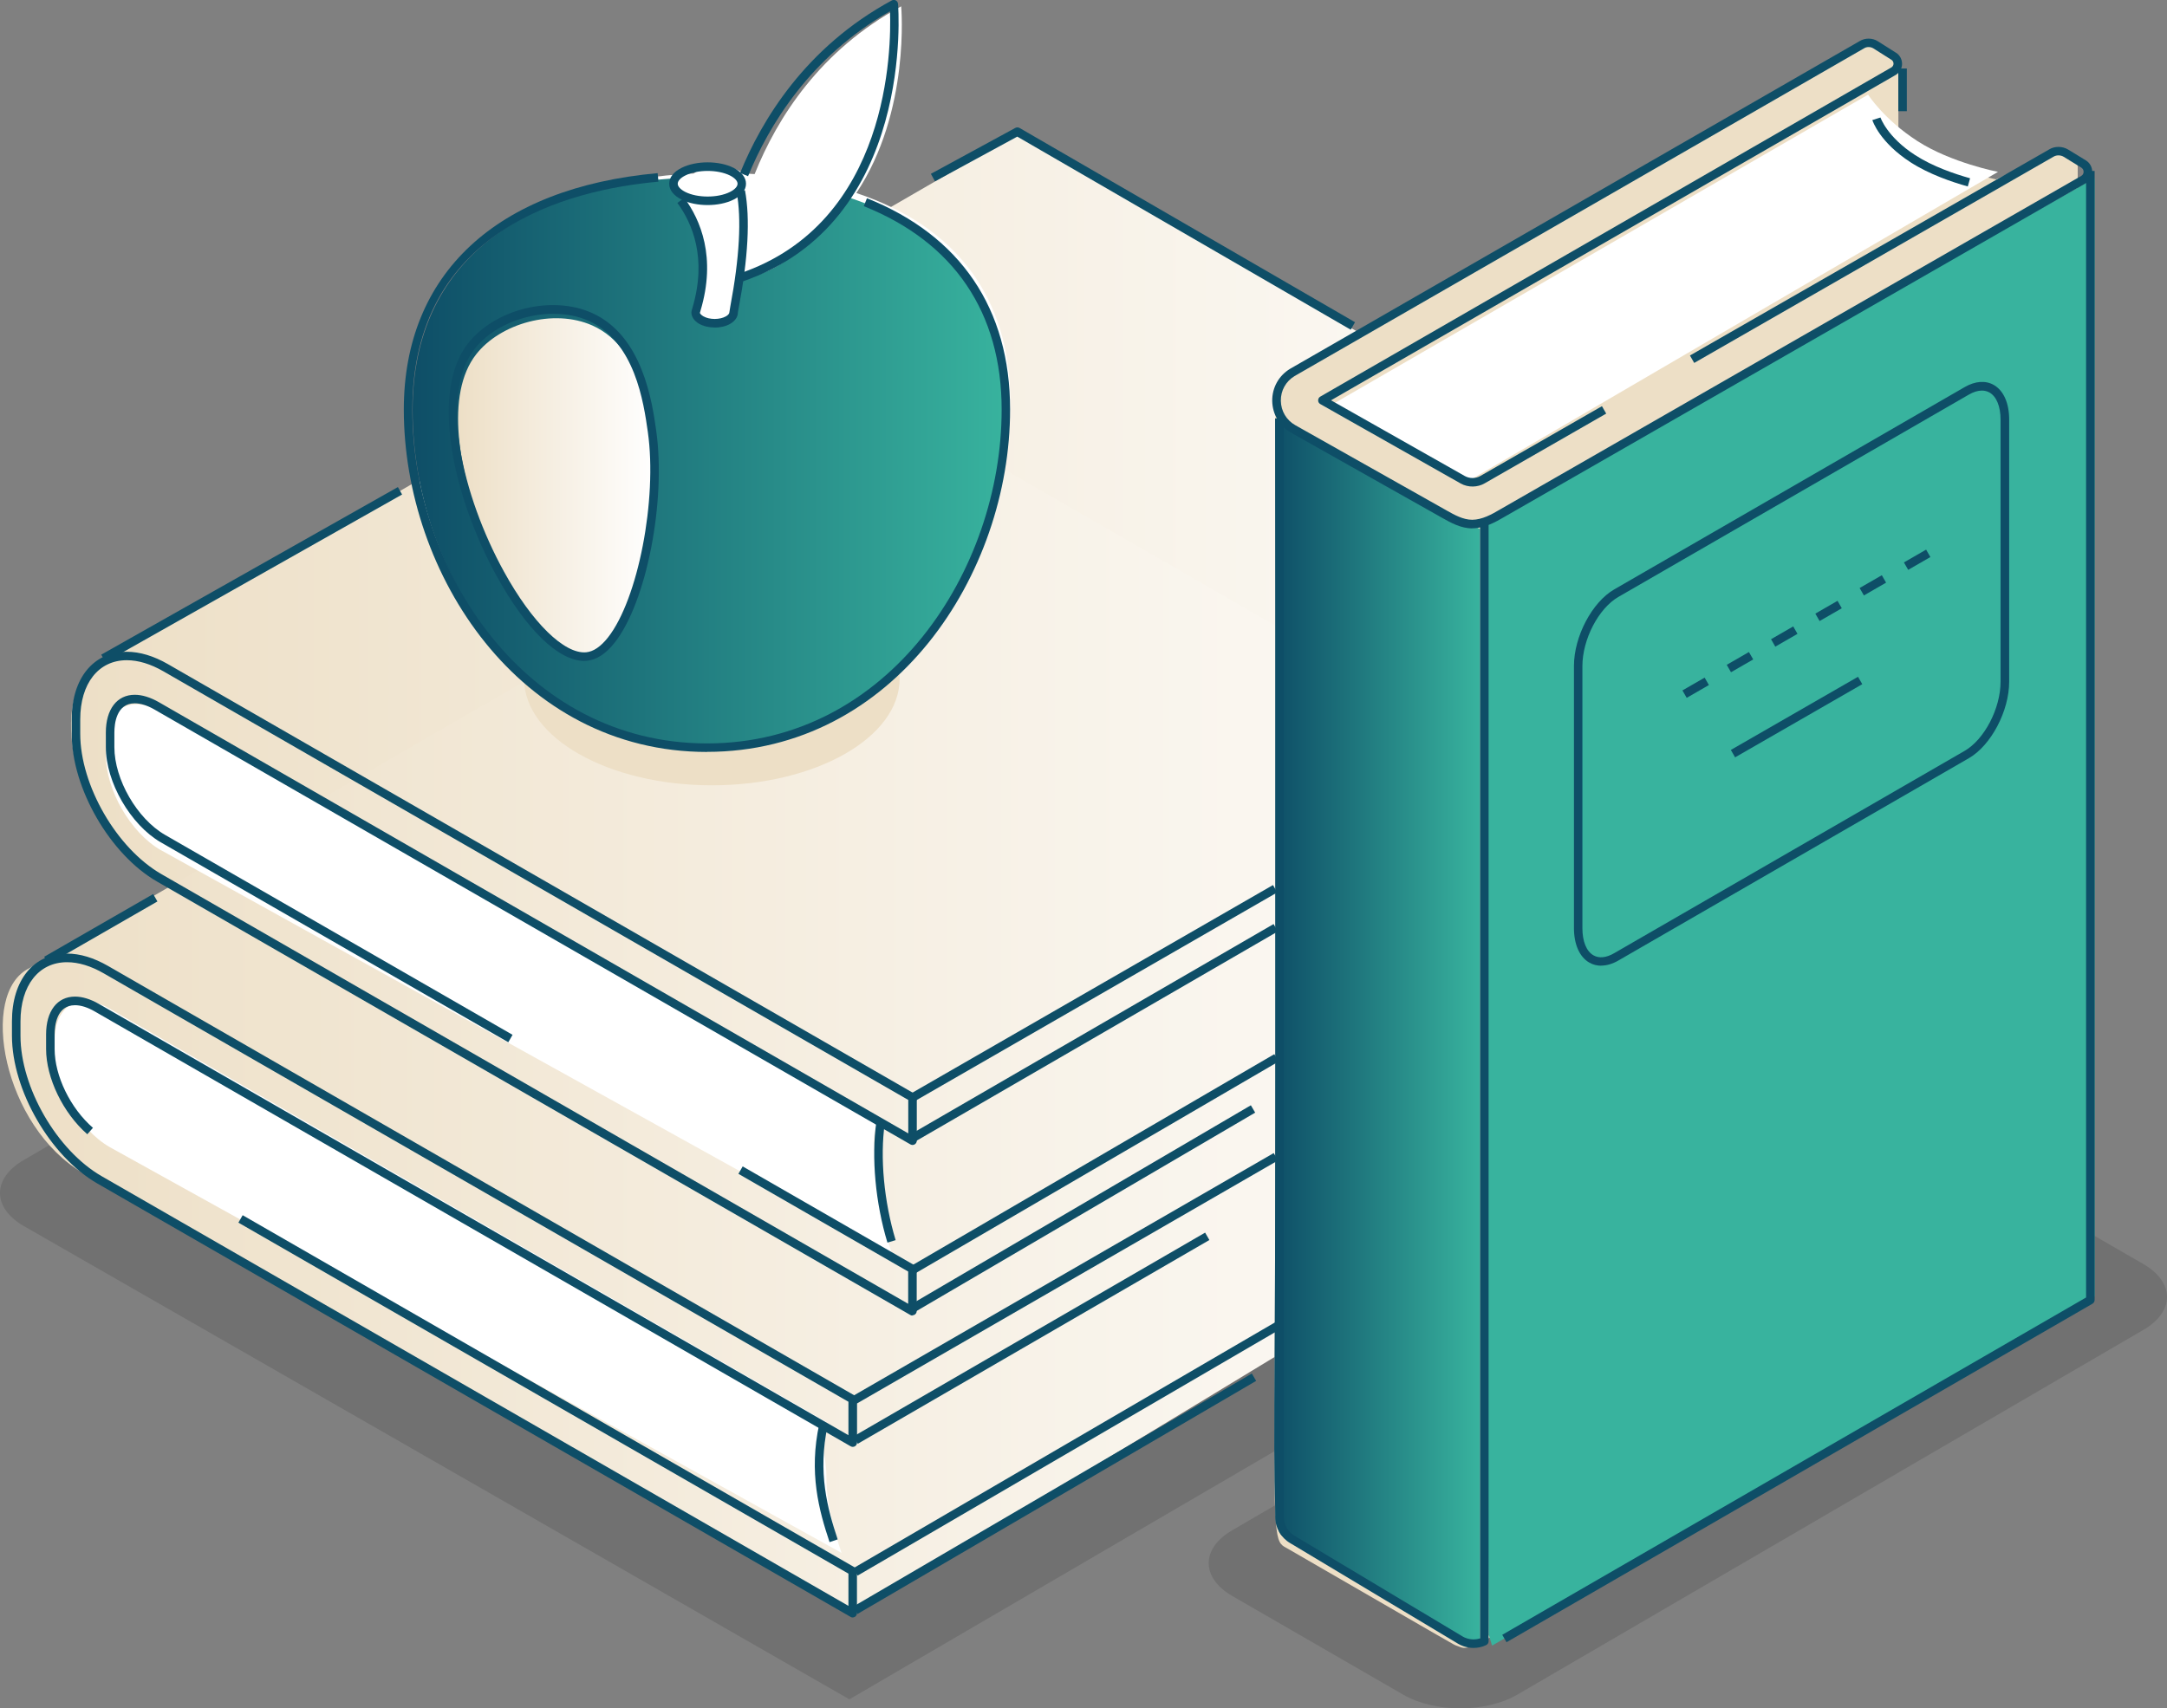 <svg xmlns="http://www.w3.org/2000/svg" xmlns:xlink="http://www.w3.org/1999/xlink" id="Livello_2" viewBox="0 0 253.88 200.2"><rect x="0" y="0" width="253.88" height="200.2" fill="#808080" stroke="none"/><defs><style>.cls-1,.cls-2{fill:#fff;}.cls-2,.cls-3,.cls-4,.cls-5{fill-rule:evenodd;}.cls-6{fill:url(#Sfumatura_senza_nome_24);}.cls-3{fill:#38b39e;}.cls-7{fill:#0e4e67;}.cls-4{fill:url(#Sfumatura_senza_nome_13-2);}.cls-5{fill:url(#Sfumatura_senza_nome_24-3);}.cls-8{opacity:.12;}.cls-9{fill:url(#Sfumatura_senza_nome_24-2);}.cls-10{fill:#eddfc6;}.cls-11{fill:url(#Sfumatura_senza_nome_13);}</style><linearGradient id="Sfumatura_senza_nome_24" x1="8.32" y1="84.73" x2="210.4" y2="84.73" gradientUnits="userSpaceOnUse"><stop offset="0" stop-color="#eddfc6"></stop><stop offset="1" stop-color="#fff"></stop></linearGradient><linearGradient id="Sfumatura_senza_nome_24-2" x1=".32" y1="120.2" x2="202.68" y2="120.2" xlink:href="#Sfumatura_senza_nome_24"></linearGradient><linearGradient id="Sfumatura_senza_nome_13" x1="149.29" y1="120.83" x2="173.4" y2="120.83" gradientUnits="userSpaceOnUse"><stop offset="0" stop-color="#0e4e67"></stop><stop offset="1" stop-color="#38b39e"></stop></linearGradient><linearGradient id="Sfumatura_senza_nome_13-2" x1="48.32" y1="54.16" x2="117.9" y2="54.16" xlink:href="#Sfumatura_senza_nome_13"></linearGradient><linearGradient id="Sfumatura_senza_nome_24-3" x1="53.66" y1="57.21" x2="76.74" y2="57.21" xlink:href="#Sfumatura_senza_nome_24"></linearGradient></defs><g id="Objects"><path class="cls-8" d="m164.41,198.6l-20.04-11.57c-3.68-2.13-3.68-5.57,0-7.7l73.37-42.76c3.68-2.13,9.65-2.13,13.34,0l20.04,11.57c3.68,2.13,3.68,5.57,0,7.7l-73.37,42.76c-3.68,2.13-9.65,2.13-13.34,0Z"></path><path class="cls-8" d="m99.51,199.14L2.76,143.66c-3.68-2.13-3.68-5.57,0-7.7L131.19,61.01c3.68-2.13,9.65-2.13,13.34,0l90.03,51.6c3.68,2.13,3.68,5.57,0,7.7l-135.05,78.83Z"></path><path class="cls-6" d="m202.78,75.82l7.62-4.39v-2.94L119.01,15.79,13.74,76.7s-2.28,1.37-2.28,1.37c-5.97,2.88-3.19,18.68,6.3,24.16l89.3,51.44,102.34-62.06v-3.58l.95,1h-.95v-.48l.85.05-7.27-4.19c-.59-2.78-.8-5.83-.2-8.59Z"></path><path class="cls-9" d="m195.12,111.2l7.29-4.39v-2.94l-91.39-52.7L5.74,112.08s-2.28,1.37-2.28,1.37c-6.02,2.9-3.1,18.62,6.35,24.07l89.74,51.69,102.85-62.37v-2.8h.28s-.28-.02-.28-.02v-.1l.18.05-7.27-4.19c-.59-2.78-.8-5.83-.2-8.59Z"></path><path class="cls-1" d="m18.84,99.62l85.75,47.56c-1.02-3.04-1.77-5.94-1.77-8.85s-1.02-4.62,0-6.49L18.84,83.41c-3.54-2.05-6.44-.37-6.44,3.72v1.35c0,4.09,2.89,9.1,6.44,11.15Z"></path><path class="cls-1" d="m12.84,134.42l85.75,47.56c-1.02-3.04-1.77-5.94-1.77-8.85s-1.02-4.62,0-6.49L12.84,118.2c-3.54-2.05-6.44-.37-6.44,3.72v1.35c0,4.09,2.89,9.1,6.44,11.15Z"></path><path class="cls-10" d="m243.39,19.43c.03-.36-.33-.34-2.19-1.55-.72-.44-.94.14-7.34,3.14,0,0-5.43-1.05-9.33-3.57-1.25-.81-2.29-1.65-2.12-2.43v-6.99s-1.06-1.64-1.16-1.7c-1.82-1.02-2.27-1.78-2.96-1.36-69.63,40.8-69.24,38.08-68.88,41.77.61,138.17-1.41,133.08,1.55,134.8,20.25,11.68,19.27,11.18,19.73,11.33,2.4.83-1.91,2,72.73-40.75V19.42h-.02Zm-70.99,40.51s.04,0,.06,0c-.02,0-.04,0-.06,0Zm.63-.09s-.07.01-.11.02c.04,0,.07-.01.11-.02Z"></path><path class="cls-11" d="m149.4,49.02c.59,134.64-1.38,129.7,1.52,131.39,18.76,10.57,19.72,13.23,22.48,11.93V62l-14-6.97-10-6.01Z"></path><path class="cls-3" d="m245.4,20.88v131.04l-70.56,40.91c-.09.06-.34-1.23-.44-1.19l-.45-130.44,71.45-40.32Z"></path><path class="cls-1" d="m156.14,47.36l62.72-36.27s1.83,2.89,5.78,5.44c3.95,2.55,9.44,3.61,9.44,3.61l-62.66,36.59-15.28-9.37Z"></path><ellipse class="cls-10" cx="83.4" cy="79.53" rx="22" ry="12.5"></ellipse><path class="cls-2" d="m100.33,22.62c6.37-9.56,5.25-21.88,5.25-21.88-9.48,5.13-14.51,13.04-17.17,19.66-.42-.03-.85-.05-1.28-.07-1.51-1.11-4.34-1.11-5.86,0-17.44.81-31.13,8.84-31.13,26.68,0,18.84,13.04,38.59,34.11,38.59s34.11-19.75,34.11-38.59c0-12.05-6.29-20.48-18.03-24.39Z"></path><path class="cls-4" d="m98.86,22.95c-2.4,4.02-6.75,8.91-11.43,9.54,0,.02-.67-.1-.67-.08-.06.49-.18,3.52-.88,4.28-.04.04.35.07.32.11-1.51,1.61-4.46,2.2-4.89-.11-.3-1.62,2.51-5.31-1.26-13.7-.84-.78-1.08-.97-1.46-2.06-17.07,1.21-30.25,9.44-30.25,27.12,0,19.21,13.3,39.36,34.79,39.36s34.79-20.14,34.79-39.36c0-12.78-6.93-21.3-19.04-25.09Z"></path><path class="cls-5" d="m69.01,77.1c-7.38.72-20.47-26.3-13.23-35.57,2.83-3.63,9.06-5.41,13.61-3.39,12.34,5.47,7.01,38.24-.38,38.96Z"></path><path class="cls-7" d="m97.19,180.72c-1.24-3.71-2.46-8.14-1.2-13.88l.98.21c-1.2,5.49-.02,9.77,1.17,13.35l-.95.32Z"></path><rect class="cls-7" x="96.51" y="174.56" width="54.1" height="1" transform="translate(-71.47 86.31) rotate(-30.32)"></rect><rect class="cls-7" x="96.33" y="169.3" width="57.21" height="1" transform="translate(-68.53 86.06) rotate(-30.25)"></rect><rect class="cls-7" x="97.03" y="156.33" width="47.61" height="1" transform="translate(-62.35 81.74) rotate(-30.1)"></rect><rect class="cls-7" x="4.44" y="108.38" width="14.73" height="1" transform="translate(-52.73 20.4) rotate(-29.92)"></rect><rect class="cls-7" x="96.31" y="149.31" width="56.99" height="1" transform="translate(-58.19 82.47) rotate(-30)"></rect><path class="cls-7" d="m99.9,189.55c-.09,0-.17-.02-.25-.07L11.4,138.69c-5.52-3.18-10-10.95-10-17.32v-1.68c0-4.82,2.53-7.94,6.45-7.94,1.53,0,3.14.49,4.81,1.45l87.5,50.36c.15.09.25.25.25.43v5.07c0,.18-.1.34-.25.43-.15.09-.34.09-.5,0L11.1,118.53c-.83-.48-1.62-.73-2.31-.73-2.16,0-2.39,2.4-2.39,3.43v1.71c0,3.13,1.84,6.93,4.49,9.23l-.66.75c-2.84-2.48-4.83-6.59-4.83-9.99v-1.71c0-2.73,1.3-4.43,3.39-4.43.86,0,1.83.3,2.8.86l87.81,50.54v-3.92L12.16,114.07c-1.51-.87-2.96-1.31-4.31-1.31-3.31,0-5.45,2.72-5.45,6.94v1.68c0,6.05,4.26,13.43,9.5,16.45l87.5,50.36v-3.78l-71.47-41.13.5-.87,71.72,41.28c.15.09.25.25.25.43v4.93c0,.18-.1.34-.25.43-.08.04-.16.07-.25.07Z"></path><rect class="cls-7" x="103.61" y="120.55" width="49.17" height="1" transform="translate(-43.42 80.58) rotate(-30.09)"></rect><path class="cls-7" d="m103.97,145.62c-1.4-4.61-1.9-10.02-1.3-14.12l.99.14c-.58,3.97-.09,9.21,1.27,13.69l-.96.29Z"></path><rect class="cls-7" x="103.72" y="141.14" width="46.26" height="1" transform="translate(-54.21 83.58) rotate(-30.37)"></rect><rect class="cls-7" x="103.54" y="135.89" width="49.37" height="1" transform="translate(-51.25 83.18) rotate(-30.25)"></rect><rect class="cls-7" x="9.52" y="66.84" width="39.92" height="1" transform="translate(-29.31 23.21) rotate(-29.47)"></rect><path class="cls-7" d="m158.25,38.64l-39.07-22.63-9.64,5.24-.48-.88,9.89-5.38c.15-.08.34-.08.49,0l39.31,22.77-.5.87Z"></path><rect class="cls-7" x="103.52" y="115.9" width="49.15" height="1" transform="translate(-41 79.48) rotate(-29.94)"></rect><path class="cls-7" d="m230.54,21.85c-1.86-.52-4.53-1.43-6.7-2.83-3.63-2.35-4.45-4.84-4.48-4.95l.95-.3s.77,2.28,4.07,4.41c2.07,1.34,4.64,2.21,6.43,2.71l-.27.96Z"></path><path class="cls-7" d="m176.5,192.45l-.5-.87,68.4-39.53V20.03h1v132.32c0,.18-.1.34-.25.43l-68.65,39.67Z"></path><path class="cls-7" d="m187.59,113.17c-.5,0-.97-.12-1.4-.37-1.14-.66-1.79-2.13-1.79-4.05v-30.71c0-3.45,2.12-7.47,4.72-8.97l41.06-23.71c1.23-.71,2.45-.8,3.42-.24,1.14.66,1.79,2.13,1.79,4.05v30.71c0,3.44-2.12,7.47-4.72,8.97l-41.06,23.71c-.69.4-1.38.6-2.03.6Zm44.61-67.4c-.47,0-.99.16-1.53.47l-41.06,23.71c-2.33,1.34-4.22,4.98-4.22,8.11v30.71c0,1.55.47,2.71,1.29,3.18.65.38,1.51.29,2.42-.24l41.06-23.71c2.33-1.34,4.22-4.98,4.22-8.11v-30.71c0-1.55-.47-2.7-1.29-3.18-.27-.15-.57-.23-.9-.23Z"></path><path class="cls-7" d="m197.61,81.78l-.5-.87,2.6-1.5.5.87-2.6,1.5Zm5.19-3l-.5-.87,2.6-1.5.5.87-2.6,1.5Zm5.19-3l-.5-.87,2.6-1.5.5.87-2.6,1.5Zm5.19-3l-.5-.87,2.6-1.5.5.87-2.6,1.5Zm5.19-3l-.5-.87,2.6-1.5.5.87-2.6,1.5Zm5.19-3l-.5-.87,2.6-1.5.5.87-2.6,1.5Z"></path><rect class="cls-7" x="201.89" y="83.54" width="17.19" height="1" transform="translate(-13.87 116.18) rotate(-29.92)"></rect><path class="cls-7" d="m172.48,61.92c-1.33,0-2.52-.67-3.48-1.21l-17.74-10c-1.36-.77-2.18-2.16-2.21-3.72-.02-1.56.77-2.98,2.11-3.78L217.9,4.8c.62-.37,1.48-.37,2.11.04l2.12,1.34c.45.28.71.77.71,1.31,0,.53-.28,1.01-.74,1.29l-66.16,38.13,15.68,8.88c.56.31,1.28.31,1.83-.02l14.23-8.17.5.87-14.22,8.16c-.84.5-1.96.52-2.83.03l-16.45-9.31c-.16-.09-.25-.25-.25-.43,0-.18.09-.35.25-.44L221.59,7.9c.15-.09.25-.25.25-.44,0-.19-.09-.35-.24-.45l-2.12-1.34c-.32-.2-.76-.21-1.07-.02l-66.74,38.42c-1.02.61-1.63,1.7-1.61,2.9.02,1.2.65,2.27,1.7,2.86l17.74,10c.9.51,1.92,1.08,2.98,1.08,1.14,0,2.3-.63,3.3-1.23l68.06-39.07c.17-.1.27-.28.27-.48,0-.2-.1-.38-.27-.49l-2.07-1.27c-.35-.21-.83-.22-1.18-.01l-42.1,24.17-.5-.87,42.1-24.16c.64-.39,1.54-.38,2.2.02l2.08,1.27c.47.29.75.79.75,1.35,0,.55-.29,1.06-.77,1.34l-68.06,39.07c-1.11.66-2.41,1.36-3.81,1.36Z"></path><path class="cls-7" d="m172.64,193.12c-.4,0-.79-.07-1.18-.2-.21-.07-.38-.16-.58-.26l-19.72-11.82c-1.08-.63-1.76-1.8-1.76-3.06V49.03h1v128.75c0,.9.49,1.74,1.27,2.2l19.71,11.81c.12.07.25.13.4.18.53.19,1.1.19,1.62.03V61.03h1v131.31c0,.19-.11.37-.29.45-.46.22-.97.33-1.47.33Z"></path><path class="cls-7" d="m82.83,88.12c-21.94,0-35.52-20.82-35.52-40.12,0-15.9,10.84-26,29.74-27.71l.09,1c-10.77.97-28.83,5.74-28.83,26.71,0,18.81,13.2,39.12,34.52,39.12s34.52-20.31,34.52-39.12c0-11.37-5.58-19.61-16.15-23.84l.37-.93c10.97,4.39,16.77,12.95,16.77,24.76,0,19.29-13.58,40.12-35.52,40.12Z"></path><path class="cls-7" d="m86.91,33.02l-.32-.95c17.67-5.95,17.84-26.48,17.68-30.75-9.38,5.34-14.21,13.42-16.63,19.33l-.93-.38c2.53-6.2,7.67-14.75,17.77-20.22.15-.08.33-.08.47,0,.15.08.25.23.26.4.02.26,2.09,25.69-18.32,32.57Z"></path><path class="cls-7" d="m83.72,38.38c-.65,0-1.31-.15-1.82-.44-.57-.33-.9-.82-.9-1.34,0-.11.03-.2.11-.47,1.75-5.86.01-9.95-1.75-12.35l.81-.59c1.9,2.58,3.77,6.97,1.9,13.22-.04.12-.06.2-.07.25,0,.08.15.26.41.41.72.41,1.92.41,2.64,0,.25-.14.4-.32.4-.47,0-.05.04-.29.11-.68,1.08-5.75,1.33-10.27.74-13.44l.98-.18c.62,3.29.37,7.94-.74,13.81-.05.28-.09.46-.09.53,0,.49-.33.98-.9,1.31-.51.29-1.16.44-1.82.44Z"></path><path class="cls-7" d="m82.9,24.03c-1.1,0-2.2-.21-3.05-.64-.93-.47-1.45-1.13-1.45-1.86s.51-1.39,1.45-1.86c1.71-.86,4.39-.86,6.1,0,.93.47,1.45,1.13,1.45,1.86s-.51,1.39-1.45,1.86c-.86.43-1.95.64-3.05.64Zm0-4c-.95,0-1.9.18-2.6.53-.57.28-.9.64-.9.97s.33.68.9.97c1.41.71,3.8.71,5.21,0,.57-.28.9-.64.9-.97s-.33-.68-.9-.97c-.71-.35-1.66-.53-2.6-.53Z"></path><path class="cls-7" d="m68.43,77.45c-3,0-6.81-3.69-10.27-9.99-5.04-9.18-7.82-21.47-3.35-27.19,3.16-4.05,9.8-5.7,14.51-3.61,5.98,2.65,7.09,10.48,7.56,13.82,1.17,8.27-1.14,20.1-4.86,24.82-1.02,1.3-2.11,2.02-3.25,2.13-.11.01-.23.02-.34.02Zm-3.59-40.68c-3.51,0-7.22,1.53-9.24,4.12-4.2,5.38-1.45,17.2,3.44,26.09,3.29,5.99,7.08,9.7,9.64,9.46.85-.08,1.71-.67,2.56-1.75,3.51-4.47,5.78-16.16,4.66-24.06-.49-3.45-1.51-10.62-6.98-13.05-1.23-.55-2.64-.8-4.07-.8Z"></path><rect class="cls-7" x="222.4" y="8.03" width="1" height="5"></rect><path class="cls-7" d="m106.9,154.17c-.09,0-.17-.02-.25-.07L18.4,103.31c-5.52-3.18-10-10.95-10-17.32v-1.67c0-4.82,2.53-7.94,6.45-7.94,1.53,0,3.15.49,4.81,1.44l87.5,50.36c.15.09.25.25.25.43v5.07c0,.18-.1.34-.25.43-.15.09-.34.09-.5,0L18.1,83.15c-.83-.48-1.62-.73-2.31-.73-2.16,0-2.39,2.4-2.39,3.43v1.71c0,3.78,2.66,8.39,5.94,10.28l40.71,23.43-.5.87-40.71-23.43c-3.55-2.05-6.44-7.05-6.44-11.15v-1.71c0-2.73,1.3-4.43,3.39-4.43.86,0,1.83.3,2.81.86l87.81,50.54v-3.92L19.16,78.68c-1.51-.87-2.95-1.31-4.31-1.31-3.31,0-5.45,2.72-5.45,6.94v1.67c0,6.05,4.26,13.43,9.5,16.45l87.5,50.36v-3.78l-19.89-11.45.5-.87,20.14,11.59c.15.09.25.25.25.43v4.93c0,.18-.1.34-.25.43-.08.04-.16.07-.25.07Z"></path></g></svg>
